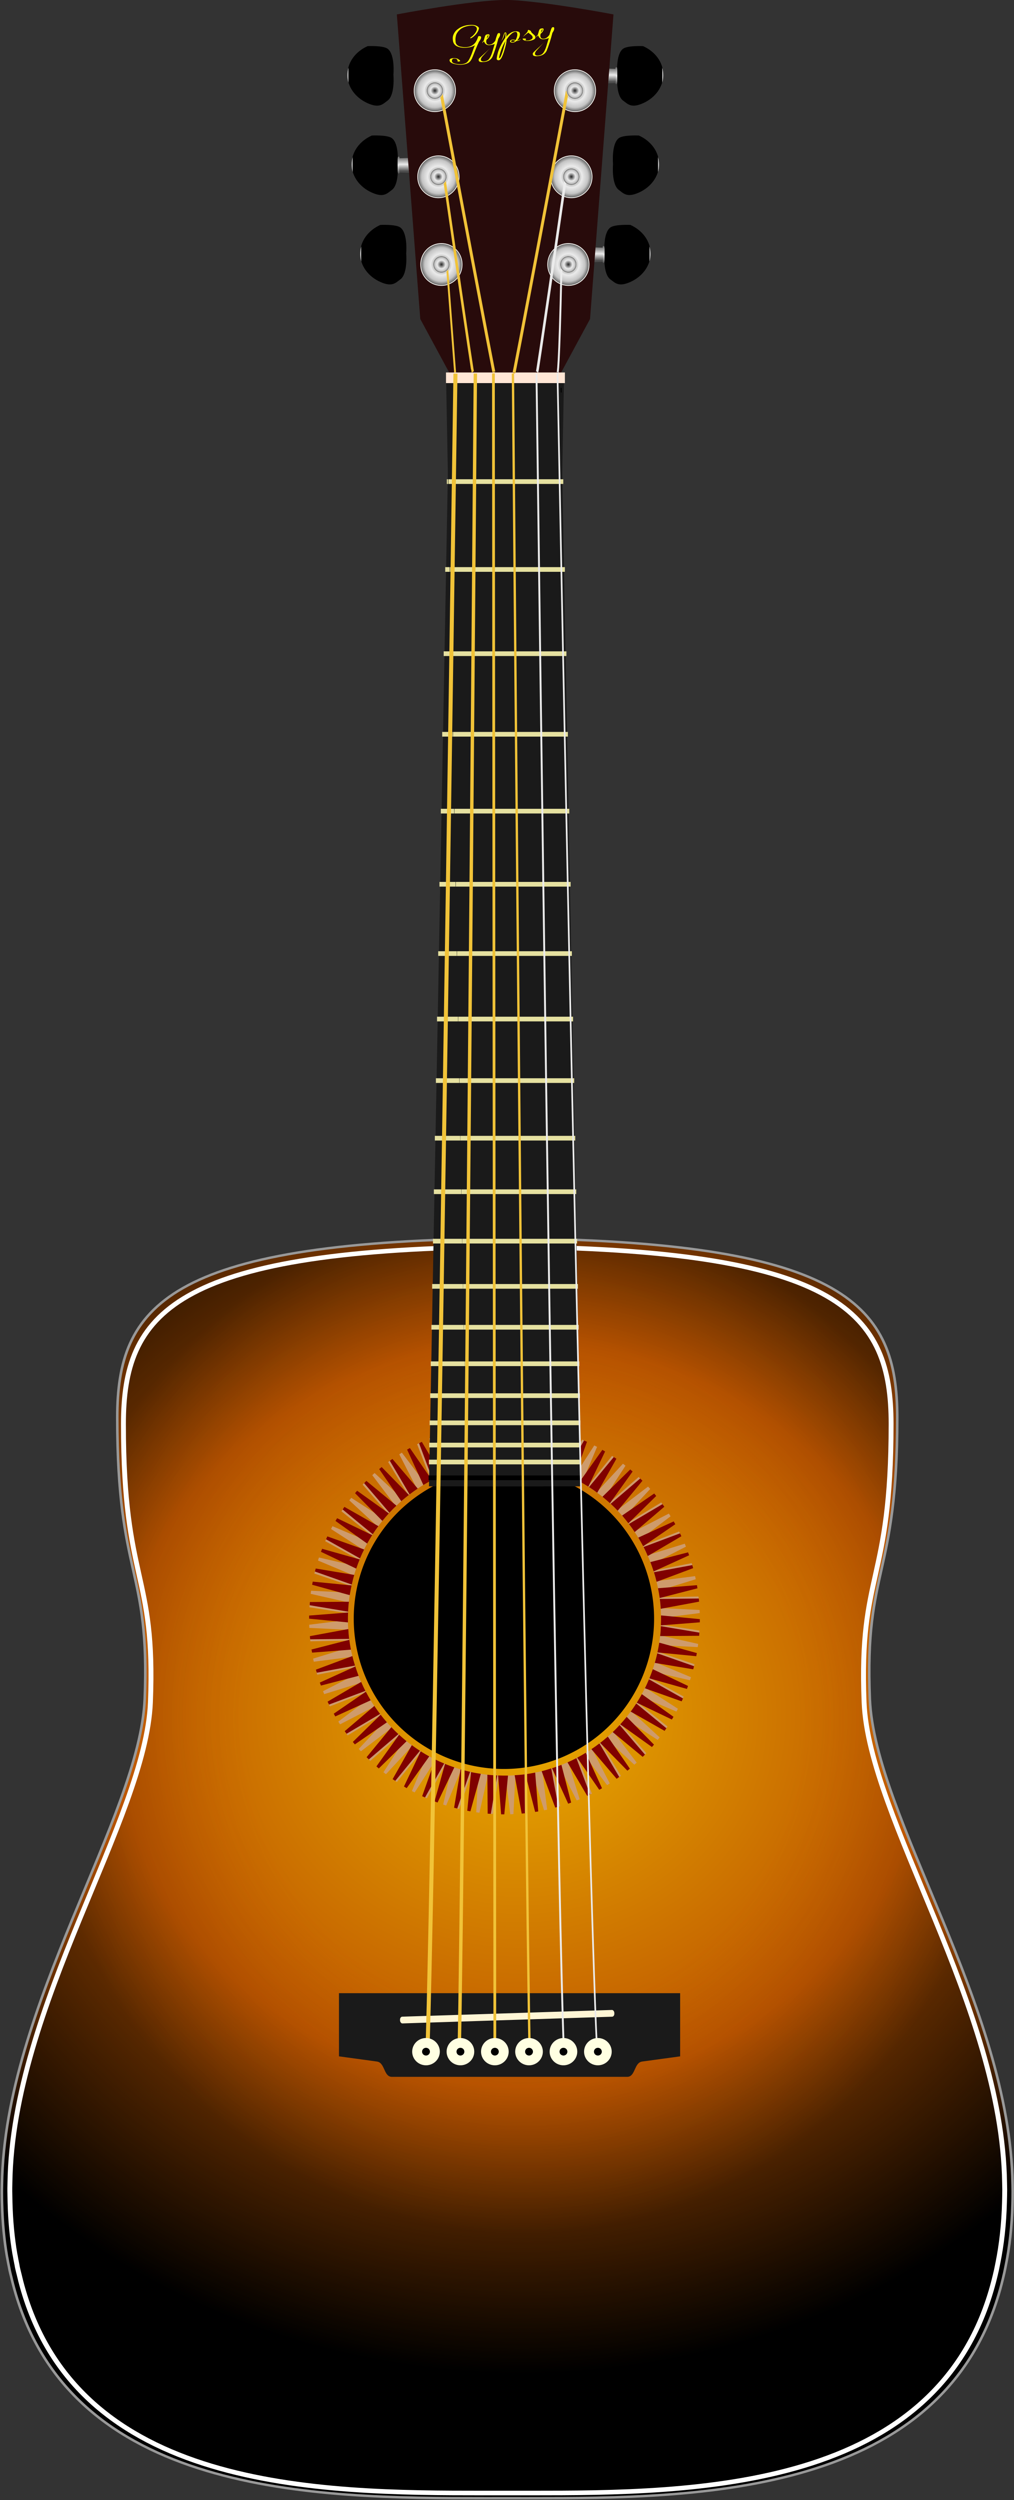 <?xml version="1.0"?>
<svg xmlns:rdf="http://www.w3.org/1999/02/22-rdf-syntax-ns#" xmlns="http://www.w3.org/2000/svg" xmlns:cc="http://creativecommons.org/ns#" xmlns:xlink="http://www.w3.org/1999/xlink" xmlns:dc="http://purl.org/dc/elements/1.1/" xmlns:svg="http://www.w3.org/2000/svg" id="svg2" viewBox="0 0 382.87 943.45" version="1.0">
  <rect x="0" y="0" width="382.87" height="943.45" fill="#333333" stroke="none"/>
  <defs id="defs4">
    <linearGradient id="linearGradient26711">
      <stop id="stop26713" stop-color="#4c4c4c" offset="0"/>
      <stop id="stop26715" stop-color="#ebebeb" offset=".5"/>
      <stop id="stop26717" stop-color="#6e6e6e" offset="1"/>
    </linearGradient>
    <linearGradient id="linearGradient3869" x1="-166.79" xlink:href="#linearGradient26711" gradientUnits="userSpaceOnUse" y1="69.505" gradientTransform="matrix(.348 0 0 1 -114.13 0)" x2="-166.79" y2="24.505"/>
    <linearGradient id="linearGradient3871" x1="-67.5" xlink:href="#linearGradient26711" gradientUnits="userSpaceOnUse" y1="38.434" gradientTransform="translate(-68.571 25)" x2="-67.5" y2="1.791"/>
    <radialGradient id="radialGradient3897" gradientUnits="userSpaceOnUse" cy="264.44" cx="-585.89" gradientTransform="matrix(1 0 0 .953 0 12.388)" r="86.251">
      <stop id="stop29682" stop-color="#242424" offset="0"/>
      <stop id="stop29684" stop-color="#ebebeb" offset=".5"/>
      <stop id="stop29688" stop-color="#c4c4c4" offset=".796"/>
      <stop id="stop29686" stop-color="#595959" offset="1"/>
    </radialGradient>
    <radialGradient id="radialGradient3989" gradientUnits="userSpaceOnUse" cy="619.24" cx="-884.4" gradientTransform="matrix(.008 .947 -.982 .007 257.86 1523.9)" r="218.05">
      <stop id="stop3542" stop-color="#eaad00" offset="0"/>
      <stop id="stop3544" stop-color="#be5600" offset=".564"/>
      <stop id="stop3546" offset="1"/>
    </radialGradient>
    <radialGradient id="radialGradient3991" gradientUnits="userSpaceOnUse" cy="619.24" cx="-884.4" gradientTransform="matrix(.006 .742 -.659 .005 56.391 1344.7)" r="218.05">
      <stop id="stop3552" stop-color="#eaad00" stop-opacity="0" offset="0"/>
      <stop id="stop3554" stop-color="#be5600" stop-opacity="0" offset=".564"/>
      <stop id="stop3556" stop-opacity=".297" offset="1"/>
    </radialGradient>
  </defs>
  <g id="layer1" transform="translate(-167.06 -88.402)">
    <g id="g3984" transform="matrix(.971 0 0 1 10.314 0)">
      <g id="g3797" transform="matrix(1.313 0 0 1.202 833.25 -94.406)" fill-rule="evenodd">
        <path id="path2976" stroke="#999" stroke-width=".762px" fill="url(#radialGradient3989)" d="m-365.44 540.88c-96.68 1.42-111.5 21.31-111.5 56.24 0 50.54 9.71 46.97 8.13 88.32-1.42 36.93-41.5 96.31-42.28 152.5-0.01 0.55-0.03 1.1-0.03 1.65 0 0.16-0.01 0.31 0 0.47-0.01 0.18 0 0.36 0 0.53 0 1.18 0.02 2.35 0.06 3.5 0.14 5.87 0.63 11.36 1.47 16.5 0.01 0.1 0.04 0.19 0.06 0.29 0.17 1.04 0.36 2.07 0.56 3.09 0.05 0.25 0.08 0.5 0.13 0.75 0.16 0.79 0.35 1.57 0.53 2.34 0.16 0.73 0.32 1.45 0.5 2.16 16.36 66.59 89.92 67.16 139.43 67.16 0.97-0.01 2 0 2.94 0h8c1-0.01 1.92 0 2.94 0 49.51 0 123.07-0.57 139.44-67.16 0.29-1.21 0.58-2.44 0.84-3.69 0.15-0.7 0.27-1.41 0.41-2.12 1.14-5.95 1.83-12.37 2-19.32 0.04-1.32 0.06-2.66 0.06-4.03 0-0.71-0.01-1.41-0.03-2.12-0.78-56.19-40.87-115.57-42.28-152.5-1.59-41.35 8.12-37.78 8.12-88.32 0-34.93-14.82-54.82-111.5-56.24-1.37 0.02-2.66 0.03-4 0.06-1.34-0.03-2.63-0.04-4-0.06z"/>
        <path id="path3793" stroke="#fff" stroke-width="1.443" fill="url(#radialGradient3991)" d="m-365.37 543.5c-95.16 1.41-109.74 21.09-109.74 55.64 0 50 9.55 46.46 7.99 87.37-1.39 36.54-40.84 95.28-41.61 150.86-0.01 0.55-0.03 1.09-0.03 1.64v0.99c0.01 1.17 0.03 2.32 0.06 3.46 0.14 5.8 0.62 11.24 1.45 16.32 0.01 0.1 0.04 0.19 0.06 0.28 0.17 1.04 0.35 2.05 0.55 3.06 0.05 0.25 0.08 0.5 0.12 0.74 0.16 0.79 0.35 1.56 0.53 2.32 0.16 0.72 0.32 1.43 0.49 2.14 16.11 65.88 88.51 66.43 137.23 66.43h13.66c48.73 0 121.13-0.55 137.24-66.43 0.29-1.2 0.57-2.41 0.83-3.65 0.14-0.7 0.26-1.4 0.4-2.1 1.12-5.88 1.79-12.23 1.96-19.11 0.04-1.31 0.06-2.64 0.07-3.99-0.01-0.7-0.02-1.4-0.04-2.1-0.76-55.58-40.22-114.32-41.61-150.86-1.56-40.91 8-37.37 8-87.37 0-34.55-14.59-54.23-109.74-55.64-1.35 0.02-2.62 0.03-3.94 0.06-1.31-0.03-2.58-0.04-3.93-0.06z"/>
      </g>
    </g>
    <g id="g3860">
      <g id="g3699" stroke-width="0" transform="matrix(-.279 0 0 .279 345.37 103.96)">
        <path id="path3701" d="m-231.22 6.639c-16.23 7.255-27.34 21.816-27.34 38.588s11.11 31.333 27.34 38.588 20.74 1.02 26.94-3.43c10.51-7.552 8-35.158 8-35.158s2.51-27.607-8-35.158c-6.2-4.451-26.94-3.43-26.94-3.43z"/>
        <g id="g3703" transform="matrix(.485 0 0 .508 -111.48 22.772)">
          <rect id="rect3705" rx="1.579" ry="9.227" height="45" width="5.714" y="24.505" x="-175" fill="url(#linearGradient3869)"/>
          <path id="path3707" fill="url(#linearGradient3871)" d="m-169.14 28.791l66.13-2c0.88 0 1.58 6.115 1.58 11.226v19.404c0 5.112-0.7 11.227-1.58 11.227l-66.13-2c-0.87 0-1.57-4.115-1.57-9.227v-19.404c0-5.111 0.7-9.226 1.57-9.226z"/>
        </g>
        <path id="path3709" fill="#ccc" d="m-257.16 35.746c-0.92 3.271-1.4 6.675-1.4 10.187s0.48 6.947 1.4 10.219v-20.406z"/>
      </g>
      <g id="g3687" stroke-width="0" transform="matrix(-.279 0 0 .279 343.77 137.69)">
        <path id="path3689" d="m-231.22 6.639c-16.23 7.255-27.34 21.816-27.34 38.588s11.11 31.333 27.34 38.588 20.74 1.02 26.94-3.43c10.51-7.552 8-35.158 8-35.158s2.51-27.607-8-35.158c-6.2-4.451-26.94-3.43-26.94-3.43z"/>
        <g id="g3691" transform="matrix(.485 0 0 .508 -111.48 22.772)">
          <rect id="rect3693" rx="1.579" ry="9.227" height="45" width="5.714" y="24.505" x="-175" fill="url(#linearGradient3869)"/>
          <path id="path3695" fill="url(#linearGradient3871)" d="m-169.14 28.791l66.13-2c0.88 0 1.58 6.115 1.58 11.226v19.404c0 5.112-0.7 11.227-1.58 11.227l-66.13-2c-0.87 0-1.57-4.115-1.57-9.227v-19.404c0-5.111 0.7-9.226 1.57-9.226z"/>
        </g>
        <path id="path3697" fill="#ccc" d="m-257.16 35.746c-0.92 3.271-1.4 6.675-1.4 10.187s0.48 6.947 1.4 10.219v-20.406z"/>
      </g>
      <g id="g3675" stroke-width="0" transform="matrix(-.279 0 0 .279 340.56 171.42)">
        <path id="path3677" d="m-231.22 6.639c-16.23 7.255-27.34 21.816-27.34 38.588s11.11 31.333 27.34 38.588 20.74 1.02 26.94-3.43c10.51-7.552 8-35.158 8-35.158s2.51-27.607-8-35.158c-6.2-4.451-26.94-3.43-26.94-3.43z"/>
        <g id="g3679" transform="matrix(.485 0 0 .508 -111.48 22.772)">
          <rect id="rect3681" rx="1.579" ry="9.227" height="45" width="5.714" y="24.505" x="-175" fill="url(#linearGradient3869)"/>
          <path id="path3683" fill="url(#linearGradient3871)" d="m-169.14 28.791l66.13-2c0.88 0 1.58 6.115 1.58 11.226v19.404c0 5.112-0.7 11.227-1.58 11.227l-66.13-2c-0.87 0-1.57-4.115-1.57-9.227v-19.404c0-5.111 0.7-9.226 1.57-9.226z"/>
        </g>
        <path id="path3685" fill="#ccc" d="m-257.16 35.746c-0.92 3.271-1.4 6.675-1.4 10.187s0.48 6.947 1.4 10.219v-20.406z"/>
      </g>
      <g id="g3659" stroke-width="0" transform="matrix(.279 0 0 .279 375.19 171.42)">
        <path id="path3661" d="m-231.22 6.639c-16.23 7.255-27.34 21.816-27.34 38.588s11.11 31.333 27.34 38.588 20.74 1.02 26.94-3.43c10.51-7.552 8-35.158 8-35.158s2.51-27.607-8-35.158c-6.2-4.451-26.94-3.43-26.94-3.43z"/>
        <g id="g3663" transform="matrix(.485 0 0 .508 -111.48 22.772)">
          <rect id="rect3665" rx="1.579" ry="9.227" height="45" width="5.714" y="24.505" x="-175" fill="url(#linearGradient3869)"/>
          <path id="path3667" fill="url(#linearGradient3871)" d="m-169.14 28.791l66.13-2c0.88 0 1.58 6.115 1.58 11.226v19.404c0 5.112-0.7 11.227-1.58 11.227l-66.13-2c-0.87 0-1.57-4.115-1.57-9.227v-19.404c0-5.111 0.7-9.226 1.57-9.226z"/>
        </g>
        <path id="path3669" fill="#ccc" d="m-257.16 35.746c-0.92 3.271-1.4 6.675-1.4 10.187s0.48 6.947 1.4 10.219v-20.406z"/>
      </g>
      <g id="g3643" stroke-width="0" transform="matrix(.279 0 0 .279 371.97 137.69)">
        <path id="path3645" d="m-231.22 6.639c-16.23 7.255-27.34 21.816-27.34 38.588s11.11 31.333 27.34 38.588 20.74 1.02 26.94-3.43c10.51-7.552 8-35.158 8-35.158s2.51-27.607-8-35.158c-6.2-4.451-26.94-3.43-26.94-3.43z"/>
        <g id="g3647" transform="matrix(.485 0 0 .508 -111.48 22.772)">
          <rect id="rect3649" rx="1.579" ry="9.227" height="45" width="5.714" y="24.505" x="-175" fill="url(#linearGradient3869)"/>
          <path id="path3651" fill="url(#linearGradient3871)" d="m-169.14 28.791l66.13-2c0.88 0 1.58 6.115 1.58 11.226v19.404c0 5.112-0.7 11.227-1.58 11.227l-66.13-2c-0.87 0-1.57-4.115-1.57-9.227v-19.404c0-5.111 0.7-9.226 1.57-9.226z"/>
        </g>
        <path id="path3653" fill="#ccc" d="m-257.16 35.746c-0.92 3.271-1.4 6.675-1.4 10.187s0.48 6.947 1.4 10.219v-20.406z"/>
      </g>
      <g id="g3628" stroke-width="0" transform="matrix(.279 0 0 .279 370.37 103.96)">
        <path id="path3572" d="m-231.22 6.639c-16.23 7.255-27.34 21.816-27.34 38.588s11.11 31.333 27.34 38.588 20.74 1.02 26.94-3.43c10.51-7.552 8-35.158 8-35.158s2.51-27.607-8-35.158c-6.2-4.451-26.94-3.43-26.94-3.43z"/>
        <g id="g3611" transform="matrix(.485 0 0 .508 -111.48 22.772)">
          <rect id="rect3582" rx="1.579" ry="9.227" height="45" width="5.714" y="24.505" x="-175" fill="url(#linearGradient3869)"/>
          <path id="rect3594" fill="url(#linearGradient3871)" d="m-169.14 28.791l66.13-2c0.88 0 1.58 6.115 1.58 11.226v19.404c0 5.112-0.7 11.227-1.58 11.227l-66.13-2c-0.87 0-1.57-4.115-1.57-9.227v-19.404c0-5.111 0.7-9.226 1.57-9.226z"/>
        </g>
        <path id="path3623" fill="#ccc" d="m-257.16 35.746c-0.92 3.271-1.4 6.675-1.4 10.187s0.48 6.947 1.4 10.219v-20.406z"/>
      </g>
      <path id="path3993" d="m357.8 88.403c-6.14 0-16.38 1.357-25.07 2.718-8.68 1.36-15.83 2.719-15.83 2.719l8.85 114.94 15.42 28.53h0.1l0.09 0.19 16.44-0.1 16.44 0.1 0.09-0.19h0.1l15.42-28.53 8.85-114.94s-7.15-1.359-15.83-2.719c-0.01-0.001-0.03 0.002-0.04 0-4.33-0.679-9.05-1.364-13.45-1.875-0.01-0.001-0.02 0.002-0.03 0-1.09-0.126-2.16-0.24-3.21-0.343-0.01-0.001-0.02 0.001-0.03 0-1.04-0.103-2.04-0.208-3.01-0.282-0.01 0-0.02 0.001-0.03 0-0.97-0.073-1.89-0.147-2.76-0.187-0.01-0.001-0.02 0-0.04 0-0.88-0.04-1.7-0.031-2.47-0.031z" fill="#280b0b"/>
      <g id="g3740" transform="matrix(.119 -.013 .017 .092 427.03 86.208)">
        <path id="text3735" d="m-702.81 27.341c10.97 0 18.92 1.871 23.87 5.613 5.08 3.742 7.62 7.483 7.62 11.225 0 1.416-1 4.4-3.01 8.951-3.2 6.472-7.22 12.136-12.03 16.99-4.82 4.753-8.83 7.939-12.04 9.557l-4.61 2.427c-0.67-1.517-1-2.326-1-2.427 0-0.405 0.13-0.708 0.4-0.91l4.01-2.731c2.81-1.719 6.22-4.753 10.23-9.102 4.01-4.45 7.22-9.253 9.63-14.411 1.2-2.832 1.8-5.613 1.8-8.344 0-3.742-1.53-6.927-4.61-9.557-2.94-2.629-8.02-3.944-15.25-3.944-6.68 0-12.9 1.011-18.65 3.034-5.62 1.922-10.3 4.501-14.04 7.737-3.75 3.135-6.76 6.219-9.03 9.253-2.27 2.933-4.21 5.967-5.82 9.102-0.8 1.821-1.54 3.742-2.2 5.765-0.67 2.023-1.27 4.096-1.81 6.22-0.53 2.022-1.07 4.702-1.6 8.04-0.41 3.337-0.74 7.18-1.01 11.529 0 4.45 1.14 8.394 3.41 11.832 2.41 3.34 5.42 5.82 9.03 7.43 3.74 1.62 7.29 2.84 10.63 3.64 3.48 0.71 6.76 1.07 9.83 1.07 11.1 0 20.66-4.96 28.69-14.87 3.74-5.461 6.48-10.215 8.22-14.26 0.8-1.618 1.54-3.236 2.21-4.854 0.67-1.72 1.13-2.832 1.4-3.338 0.67-1.112 1.81-1.668 3.41-1.668 1.34 0 2.54 0.455 3.61 1.365 1.21 0.91 1.81 2.174 1.81 3.792-0.27 2.225-0.8 4.197-1.61 5.917-0.8 1.618-1.73 3.286-2.8 5.006-0.41 0.809-2.08 3.135-5.02 6.978-2.81 4.752-8.49 16.082-17.05 33.982-8.43 18-13.31 28.16-14.64 30.49-4.15 7.58-8.7 12.84-13.65 15.78-5.61 2.83-12.37 4.24-20.26 4.24-6.28 0-13.24-1.66-20.86-5-10.43-4.35-15.64-9.81-15.64-16.39 0-5.86 3.61-8.79 10.83-8.79 6.15 0 11.5 1.72 16.05 5.15 0.26 0.21 1.73 2.03 4.41 5.47 0.8 1.01 1.34 2.32 1.6 3.94l-0.6 0.45c-0.53 0.31-1.2 0.56-2 0.76-0.67 0.31-1.48 0.46-2.41 0.46-1.47 0-2.61-0.36-3.41-1.06 0-0.61 0.07-1.42 0.2-2.43s0.2-1.72 0.2-2.12c0-1.62-0.8-3.44-2.41-5.47-0.67-0.91-1.94-1.66-3.81-2.27-1.74-0.61-3.41-0.91-5.01-0.91-1.88 0-3.48 1.06-4.82 3.18-1.34 2.13-2 4.45-2 6.98 0 4.65 3.27 8.45 9.82 11.38 6.83 3.03 13.45 4.55 19.86 4.55 4.28 0 8.56-0.96 12.84-2.88 4.55-2.02 9.16-7.28 13.84-15.78 4.82-8.49 9.57-18.35 14.25-29.58 4.81-11.23 8.22-18.56 10.23-22-0.81 0.51-2.01 1.12-3.61 1.82-1.61 0.71-3.28 1.37-5.02 1.98-1.74 0.6-4.08 1.16-7.02 1.66-2.94 0.41-6.22 0.61-9.83 0.61s-7.15-0.3-10.63-0.91-7.09-1.67-10.83-3.18c-3.61-1.52-6.82-3.44-9.63-5.77-2.68-2.32-4.88-5.36-6.62-9.101-1.74-3.843-2.61-8.141-2.61-12.894 0-9.203 1.14-16.687 3.41-22.452 2.27-5.865 5.62-11.478 10.03-16.838 1.07-1.315 2.68-2.882 4.82-4.703 2.27-1.82 5.21-3.893 8.82-6.22 3.61-2.326 8.03-4.247 13.24-5.764 5.35-1.618 10.77-2.427 16.25-2.427m93.88 49.15c0 3.742-1.14 7.585-3.41 11.529-2.27 3.945-3.88 6.372-4.81 7.282-8.83 25.488-18.33 48.898-28.49 70.238-6.69 11.53-16.11 17.29-28.28 17.29-2.14 0-3.95-0.1-5.42-0.3-1.6-0.1-3.34-0.41-5.22-0.91-2-0.51-3.47-1.42-4.41-2.73-1.07-1.22-1.6-2.78-1.6-4.7 0-2.33 0.33-4.15 1-5.47 0.67-1.31 2.01-2.88 4.01-4.7 2.01-1.82 4.82-4.35 8.43-7.58 2.67-2.53 5.41-5.01 8.22-7.44 2.94-2.42 5.95-5.1 9.03-8.04 3.21-2.83 7.35-6.82 12.44-11.98-5.49 5.86-11.44 12.03-17.86 18.51-6.28 6.57-10.23 10.77-11.83 12.59-1.74 1.92-3.21 4.04-4.42 6.37-1.33 2.32-2 4.75-2 7.28 0 2.02 0.87 3.64 2.61 4.85 1.73 1.32 3.87 1.98 6.41 1.98 3.62 0 7.16-0.81 10.64-2.43 3.74-1.82 7.55-6.07 11.43-12.74 3.88-6.68 7.36-14.31 10.43-22.91 3.21-8.6 6.82-17.85 10.83-27.76-1.47 0.91-3.94 1.62-7.42 2.12-3.48 0.51-6.35 0.76-8.62 0.76-9.1 0-14.38-5.97-15.85-17.899-1.34 0.609-2.68 1.769-4.01 3.489-0.4 0.51-0.87 1.16-1.41 1.97-0.53 0.81-0.87 1.32-1 1.52 0.13-0.3 0.27-0.86 0.4-1.67s0.33-1.57 0.6-2.27c0.27-0.71 0.67-1.32 1.21-1.83 0.26-0.4 0.8-1.007 1.6-1.816 0.8-0.91 1.61-1.82 2.41-2.73 0.27-1.113 0.67-2.377 1.2-3.793 0.67-1.517 1.14-2.68 1.41-3.489 2-5.865 3.74-9.961 5.21-12.287 1.47-2.428 3.81-3.641 7.02-3.641 1.07 0 1.87 0.05 2.41 0.152 2.27 0 3.41 1.061 3.41 3.185 0 0.91-0.2 2.073-0.6 3.489s-1.61 3.54-3.61 6.372c-1.88 2.73-4.35 5.309-7.43 7.736-1.6 3.742-2.4 7.382-2.4 10.922 0 6.98 3.27 10.47 9.83 10.47 6.42 0 12.84-4.5 19.25-13.5 0.67-1.62 1.74-4.504 3.21-8.65 1.61-4.147 3.08-7.737 4.42-10.771 1.33-3.135 2.61-5.714 3.81-7.736 1.07-1.012 2.07-1.619 3.01-1.821 1.74 0 2.87 0.253 3.41 0.759 0.53 0.404 0.8 1.314 0.8 2.73m-37.71 0.152c-0.94 0.506-1.81 1.517-2.61 3.034-0.67 1.517-1.4 3.337-2.21 5.461-0.8 2.124-1.33 3.489-1.6 4.096 1.74-1.416 3.34-3.337 4.81-5.765 1.47-2.427 2.21-4.298 2.21-5.612 0-0.607-0.2-1.012-0.6-1.214m99.5 6.978c0 3.843-1.07 8.293-3.21 13.35-2.01 5.059-5.09 9.509-9.23 13.349 0.53 0.2 1.2 0.3 2 0.3 2.54 0 6.09-1.31 10.64-3.94-3.62 4.04-8.1 6.07-13.44 6.07-0.81 0-1.34-0.05-1.61-0.15-0.53 0.8-2.14 1.87-4.81 3.18-2.54 1.21-4.95 1.82-7.23 1.82-2.27 0-4.21-0.55-5.81-1.67-1.61-1.21-2.41-2.27-2.41-3.18 0-2.13 0.67-3.9 2.01-5.31 1.47-1.52 3.61-2.28 6.42-2.28 2.94 0 6.15 1.22 9.62 3.64 1.88-2.73 3.82-6.62 5.82-11.678 2.01-5.157 3.01-9.708 3.01-13.653 0-5.461-1.74-8.191-5.21-8.191-1.74 0-3.62 0.455-5.62 1.365-2.01 0.91-4.01 2.174-6.02 3.792-2.01 1.619-3.94 3.338-5.82 5.158-1.74 1.719-3.47 3.641-5.21 5.765-1.74 2.022-3.15 3.742-4.22 5.158-1.07 1.415-2.07 2.831-3 4.244l-1.61 2.13c-0.67 7.48-4.55 20.32-11.63 38.53-6.96 18.3-12.57 30.14-16.85 35.5-2.55 3.54-5.02 5.31-7.43 5.31-1.74 0-3.14-0.61-4.21-1.82-1.07-1.12-1.6-2.48-1.6-4.1 0-0.61 0.46-2.68 1.4-6.22 0.8-3.44 2.41-8.65 4.81-15.63 2.28-6.87 6.29-15.72 12.04-26.54 5.75-10.72 12.57-21.75 20.46-33.073 0.54-1.416 1.21-4.45 2.01-9.102 0.93-4.652 1.4-7.737 1.4-9.254 0-0.505-0.33-0.758-1-0.758-0.8 0.202-1.74 1.871-2.81 5.006-0.94 3.135-2.67 7.281-5.21 12.439-2.41 5.057-5.62 9.562-9.63 13.502 3.61-4.15 7.02-10.721 10.23-19.722 3.34-9 5.68-13.501 7.02-13.501 0-0.101 0.67-0.151 2-0.151 1.21 0 1.81 1.213 1.81 3.64 0 4.855-0.74 9.911-2.21 15.17 3.61-5.158 7.63-9.253 12.04-12.287s7.96-4.905 10.63-5.613c2.68-0.708 5.08-1.062 7.22-1.062 3.75 0 7.09 0.758 10.03 2.275s4.42 4.248 4.42 8.192m-48.55 23.819c-7.76 10.82-14.71 23.76-20.86 38.83s-9.23 24.22-9.23 27.46c0.54 0.2 0.87 0.3 1 0.3 1.74 0 4.82-4.9 9.23-14.71 4.41-9.71 8.29-19.52 11.64-29.43 3.47-9.91 6.21-17.4 8.22-22.45m22.47-0.15c-3.75 0-5.62 1.82-5.62 5.46 0 1.41 1.54 2.22 4.61 2.42 1.48 0 2.75-0.2 3.82-0.6 1.07-0.41 1.87-0.91 2.4-1.52 0.67-0.71 1.47-1.47 2.41-2.27-1.07-0.81-2.47-1.57-4.21-2.28-1.61-0.81-2.74-1.21-3.41-1.21m54.16-34.136h0.2c1.07 0 3.41 1.618 7.02 4.854 0.67 3.439 1.2 5.664 1.61 6.675 0.53 1.416 2.2 4.248 5.01 8.495 2.94 4.147 4.48 7.732 4.61 10.772-0.13 4.95-2.47 8.49-7.02 10.62-4.41 2.02-9.29 3.03-14.64 3.03-4.01 0-7.42-0.5-10.23-1.52-2.81-1.11-4.82-2.27-6.02-3.48-1.2-1.22-2.07-2.38-2.61-3.49l-0.6-1.52c0-0.51 0.07-1.01 0.2-1.52 0.14 0 0.54-0.05 1.21-0.15 0.8-0.2 1.33-0.3 1.6-0.3 1.61 0 3.88 0.6 6.82 1.82 0.8 0.6 1.2 1.16 1.2 1.67 0 0.5-0.53 1.11-1.6 1.82-1.07 0.7-1.61 1.26-1.61 1.67 0 0.8 0.94 1.51 2.81 2.12 1.88 0.51 3.95 0.76 6.22 0.76 3.08 0 6.42-0.96 10.03-2.88 3.61-1.93 5.42-5.01 5.42-9.26 0-3.74-2.68-8.797-8.03-15.168-0.8-0.91-1.4-1.82-1.8-2.731-0.27-1.011-0.47-1.516-0.6-1.517l-11.04 7.889-8.82 7.888c1.47-1.719 2.81-3.287 4.01-4.702 1.2-1.517 1.87-2.377 2.01-2.579 0.26-0.304 0.6-0.658 1-1.062l0.6-0.759c0.13 0 0.54-0.354 1.2-1.062 0.81-0.708 1.68-1.517 2.61-2.427 1.87-1.719 3.81-3.995 5.82-6.826 0.4-0.506 0.94-1.77 1.6-3.793 0.67-2.124 1.27-3.236 1.81-3.337m81.84 3.337c0 3.742-1.13 7.585-3.41 11.529-2.27 3.945-3.87 6.372-4.81 7.282-8.83 25.488-18.32 48.898-28.49 70.238-6.68 11.53-16.11 17.29-28.28 17.29-2.14 0-3.95-0.1-5.42-0.3-1.6-0.1-3.34-0.41-5.21-0.91-2.01-0.51-3.48-1.42-4.42-2.73-1.07-1.22-1.6-2.78-1.6-4.7 0-2.33 0.33-4.15 1-5.47 0.67-1.31 2.01-2.88 4.01-4.7 2.01-1.82 4.82-4.35 8.43-7.58 2.67-2.53 5.42-5.01 8.22-7.44 2.95-2.42 5.96-5.1 9.03-8.04 3.21-2.83 7.36-6.82 12.44-11.98-5.48 5.86-11.44 12.03-17.85 18.51-6.29 6.57-10.24 10.77-11.84 12.59-1.74 1.92-3.21 4.04-4.41 6.37-1.34 2.32-2.01 4.75-2.01 7.28 0 2.02 0.87 3.64 2.61 4.85 1.74 1.32 3.88 1.98 6.42 1.98 3.61 0 7.15-0.81 10.63-2.43 3.74-1.82 7.56-6.07 11.43-12.74 3.88-6.68 7.36-14.31 10.44-22.91 3.2-8.6 6.82-17.85 10.83-27.76-1.47 0.91-3.95 1.62-7.42 2.12-3.48 0.51-6.36 0.76-8.63 0.76-9.09 0-14.38-5.97-15.85-17.899-1.34 0.609-2.67 1.769-4.01 3.489-0.4 0.51-0.87 1.16-1.4 1.97-0.54 0.81-0.87 1.32-1.01 1.52 0.14-0.3 0.27-0.86 0.4-1.67 0.14-0.81 0.34-1.57 0.61-2.27 0.26-0.71 0.66-1.32 1.2-1.83 0.27-0.4 0.8-1.007 1.6-1.816 0.81-0.91 1.61-1.82 2.41-2.73 0.27-1.113 0.67-2.377 1.21-3.793 0.66-1.517 1.13-2.68 1.4-3.489 2.01-5.865 3.74-9.961 5.21-12.287 1.48-2.428 3.82-3.641 7.03-3.641 1.07 0 1.87 0.05 2.4 0.152 2.28 0 3.41 1.061 3.41 3.185 0 0.91-0.2 2.073-0.6 3.489s-1.6 3.54-3.61 6.372c-1.87 2.73-4.35 5.309-7.42 7.736-1.61 3.742-2.41 7.382-2.41 10.922 0 6.98 3.28 10.47 9.83 10.47 6.42 0 12.84-4.5 19.26-13.5 0.67-1.62 1.74-4.504 3.21-8.65 1.6-4.147 3.07-7.737 4.41-10.771 1.34-3.135 2.61-5.714 3.81-7.736 1.07-1.012 2.08-1.619 3.01-1.821 1.74 0 2.88 0.253 3.41 0.759 0.54 0.404 0.8 1.314 0.8 2.73m-37.71 0.152c-0.93 0.506-1.8 1.517-2.61 3.034-0.67 1.517-1.4 3.337-2.2 5.461-0.81 2.124-1.34 3.489-1.61 4.096 1.74-1.416 3.35-3.337 4.82-5.765 1.47-2.427 2.2-4.298 2.2-5.612 0-0.607-0.2-1.012-0.6-1.214" fill="#fbff00"/>
      </g>
      <path id="path3995" transform="matrix(1.026 0 0 1.026 1228.1 660.76)" d="m-793.44 37.501a55.264 55.264 0 1 1 -110.53 0 55.264 55.264 0 1 1 110.53 0z"/>
      <g id="g3997" transform="matrix(1.026 0 0 1.026 641.09 481.75)">
        <g id="g3999">
          <path id="path4001" d="m-278.47 140.19c-0.39 0.01-0.77 0.03-1.16 0.05l-0.71 14.34c1.21-0.08 2.43-0.13 3.67-0.13l-1.8-14.26zm6.41 0.11l-2.22 14.17c1.23 0.05 2.45 0.16 3.66 0.28l-0.27-14.37c-0.39-0.03-0.77-0.06-1.17-0.08zm-11.35 0.21c-0.39 0.04-0.78 0.09-1.17 0.14l0.3 14.34c1.2-0.16 2.42-0.29 3.64-0.38l-2.77-14.1zm16.3 0.27l-3.18 13.99c1.21 0.13 2.42 0.29 3.61 0.49l0.71-14.34c-0.38-0.05-0.76-0.09-1.14-0.14zm-23.8 0.87c-0.37 0.08-0.76 0.14-1.14 0.22l1.79 14.26c1.18-0.29 2.36-0.54 3.56-0.76l-4.21-13.72zm31.24 0.47l-4.64 13.6c1.2 0.26 2.38 0.54 3.55 0.87l2.23-14.18c-0.38-0.09-0.76-0.2-1.14-0.29zm-36.07 0.7c-0.37 0.11-0.75 0.22-1.12 0.33l2.77 14.07c1.16-0.37 2.33-0.71 3.51-1.01l-5.16-13.39zm40.85 0.65l-5.57 13.21c1.18 0.33 2.34 0.7 3.48 1.11l3.2-13.96c-0.36-0.13-0.74-0.24-1.11-0.36zm-48.05 1.8c-0.36 0.14-0.73 0.28-1.09 0.43l4.27 13.69c1.1-0.49 2.23-0.96 3.37-1.38l-6.55-12.74zm55.14 0.84l-6.9 12.55c1.13 0.46 2.25 0.96 3.34 1.49l4.62-13.55c-0.35-0.16-0.7-0.34-1.06-0.49zm-59.68 1.14c-0.35 0.17-0.68 0.37-1.03 0.54l5.16 13.37c1.08-0.58 2.17-1.13 3.29-1.63l-7.42-12.28zm64.16 1l-7.77 12.04c1.1 0.53 2.18 1.11 3.24 1.71l5.56-13.23c-0.33-0.18-0.69-0.34-1.03-0.52zm-70.81 2.64c-0.33 0.2-0.63 0.42-0.95 0.62l6.54 12.74c1.01-0.67 2.03-1.31 3.07-1.93l-8.66-11.43zm77.36 1.19l-8.99 11.17c1.03 0.65 2.03 1.33 3.01 2.04l6.93-12.55c-0.32-0.22-0.63-0.44-0.95-0.66zm-81.46 1.58c-0.32 0.23-0.64 0.45-0.95 0.68l7.44 12.25c0.96-0.75 1.93-1.46 2.93-2.15l-9.42-10.78zm85.48 1.3l-9.73 10.52c0.99 0.71 1.95 1.45 2.88 2.22l7.77-12c-0.31-0.25-0.61-0.5-0.92-0.74zm-91.41 3.43c-0.29 0.26-0.58 0.52-0.86 0.78l8.66 11.44c0.88-0.85 1.78-1.68 2.72-2.47l-10.52-9.75zm97.17 1.46l-10.79 9.43c0.91 0.82 1.78 1.68 2.64 2.55l8.99-11.16c-0.28-0.27-0.56-0.55-0.84-0.82zm-100.75 1.96c-0.27 0.28-0.55 0.56-0.82 0.84l9.43 10.78c0.81-0.89 1.66-1.76 2.53-2.6l-11.14-9.02zm104.22 1.57l-11.4 8.67c0.84 0.87 1.65 1.79 2.44 2.72l9.75-10.52c-0.26-0.29-0.52-0.58-0.79-0.87zm-109.22 4.13c-0.24 0.31-0.49 0.61-0.73 0.93l10.51 9.72c0.72-0.99 1.48-1.94 2.25-2.88l-12.03-7.77zm114.06 1.71l-12.25 7.42c0.75 0.97 1.48 1.95 2.17 2.96l10.79-9.42c-0.23-0.32-0.48-0.64-0.71-0.96zm-117.02 2.29c-0.22 0.32-0.44 0.65-0.65 0.97l11.16 8.97c0.65-1.03 1.33-2.03 2.04-3.02l-12.55-6.92zm119.84 1.79l-12.74 6.55c0.69 1.01 1.31 2.06 1.93 3.12l11.44-8.67c-0.21-0.33-0.41-0.67-0.63-1zm-123.81 4.64c-0.18 0.34-0.33 0.69-0.51 1.04l12.03 7.76c0.54-1.09 1.11-2.15 1.71-3.2l-13.23-5.6zm127.56 1.96l-13.36 5.16c0.57 1.08 1.1 2.17 1.6 3.29l12.28-7.42c-0.17-0.35-0.34-0.69-0.52-1.03zm-129.73 2.5c-0.16 0.35-0.33 0.7-0.49 1.06l12.55 6.92c0.46-1.11 0.95-2.23 1.47-3.31l-13.53-4.67zm131.82 1.98l-13.71 4.24c0.49 1.11 0.96 2.25 1.38 3.39l12.77-6.54c-0.15-0.36-0.29-0.73-0.44-1.09zm-134.62 5.08c-0.12 0.37-0.23 0.74-0.35 1.11l13.23 5.55c0.34-1.17 0.71-2.32 1.11-3.45l-13.99-3.21zm137.18 2.07l-14.1 2.77c0.37 1.15 0.73 2.32 1.03 3.5l13.39-5.16c-0.1-0.38-0.21-0.74-0.32-1.11zm-138.56 2.68c-0.1 0.39-0.21 0.76-0.3 1.15l13.61 4.64c0.25-1.2 0.54-2.36 0.87-3.53l-14.18-2.26zm139.81 2.1l-14.24 1.82c0.3 1.17 0.55 2.35 0.76 3.55l13.72-4.23c-0.08-0.38-0.16-0.77-0.24-1.14zm-141.31 5.37c-0.05 0.38-0.11 0.76-0.16 1.15l14.02 3.17c0.12-1.21 0.28-2.42 0.49-3.61l-14.35-0.71zm142.56 2.12l-14.35 0.3c0.17 1.2 0.29 2.42 0.39 3.64l14.09-2.77c-0.04-0.39-0.09-0.78-0.13-1.17zm-128.73 2.53l-14.37 0.27c-0.03 0.39-0.06 0.78-0.08 1.17l14.18 2.2c0.04-1.22 0.15-2.44 0.27-3.64zm114.79 1.71c0.09 1.21 0.16 2.42 0.17 3.64l14.23-1.77c-0.01-0.39-0.04-0.77-0.06-1.16l-14.34-0.71zm-115.09 4.37l-14.23 1.77c0.01 0.39 0.04 0.78 0.05 1.17l14.32 0.7c-0.09-1.2-0.13-2.41-0.14-3.64zm115.2 1.72c-0.04 1.22-0.12 2.43-0.24 3.64l14.34-0.28c0.03-0.39 0.06-0.77 0.08-1.16l-14.18-2.2zm-115.04 2.25l-14.09 2.77c0.03 0.38 0.09 0.76 0.13 1.14l14.35-0.3c-0.17-1.19-0.29-2.4-0.39-3.61zm114.77 1.71c-0.13 1.21-0.29 2.43-0.49 3.61l14.32 0.71c0.05-0.39 0.11-0.78 0.16-1.17l-13.99-3.15zm-113.98 4.32l-13.74 4.24 0.24 1.14 14.24-1.82c-0.29-1.17-0.52-2.36-0.74-3.56zm113.03 1.68c-0.25 1.19-0.55 2.35-0.87 3.51l14.18 2.25c0.09-0.37 0.18-0.76 0.27-1.14l-13.58-4.62zm-112.21 2.2l-13.39 5.17c0.1 0.37 0.24 0.73 0.35 1.11l14.07-2.74c-0.38-1.17-0.73-2.34-1.03-3.54zm111.23 1.66c-0.33 1.16-0.68 2.32-1.09 3.45l13.97 3.21c0.12-0.37 0.26-0.75 0.38-1.12l-13.26-5.54zm-109.41 4.16l-12.74 6.52c0.14 0.36 0.28 0.72 0.43 1.08l13.69-4.23c-0.49-1.11-0.96-2.23-1.38-3.37zm107.43 1.57c-0.46 1.13-0.94 2.25-1.47 3.34l13.53 4.65c0.16-0.36 0.33-0.7 0.49-1.06l-12.55-6.93zm-105.91 2.09l-12.28 7.39v0.03c0.17 0.35 0.34 0.69 0.52 1.03l13.36-5.16c-0.57-1.07-1.1-2.18-1.6-3.29zm104.28 1.55c-0.53 1.09-1.09 2.16-1.69 3.21l13.21 5.59c0.18-0.34 0.36-0.69 0.54-1.03l-12.06-7.77zm-101.48 3.86l-11.44 8.64c0.21 0.34 0.44 0.67 0.65 1l12.71-6.54c-0.68-1.01-1.31-2.05-1.92-3.1zm98.54 1.44c-0.64 1.03-1.32 2.03-2.03 3.01l12.55 6.93c0.21-0.32 0.44-0.63 0.65-0.95l-11.17-8.99zm-96.42 1.93l-10.79 9.4c0.23 0.31 0.45 0.63 0.68 0.95l12.25-7.42c-0.75-0.95-1.46-1.93-2.14-2.93zm94.2 1.36c-0.72 0.98-1.45 1.94-2.23 2.88l12.01 7.76c0.24-0.31 0.49-0.61 0.73-0.92l-10.51-9.72zm-90.48 3.47l-9.76 10.49c0.27 0.29 0.53 0.58 0.79 0.87l11.41-8.67c-0.84-0.87-1.66-1.77-2.44-2.69zm86.65 1.25c-0.82 0.91-1.66 1.79-2.53 2.64l11.14 8.99c0.27-0.28 0.54-0.56 0.81-0.84l-9.42-10.79zm-83.99 1.69l-8.99 11.13c0.28 0.28 0.56 0.55 0.84 0.82l10.78-9.43c-0.9-0.81-1.78-1.65-2.63-2.52zm81.22 1.16c-0.87 0.85-1.77 1.66-2.69 2.45l10.48 9.75c0.29-0.26 0.58-0.52 0.87-0.79l-8.66-11.41zm-76.77 2.94l-7.77 12.03c0.31 0.24 0.62 0.47 0.93 0.71l9.72-10.49c-0.99-0.72-1.94-1.47-2.88-2.25zm72.18 1.06c-0.97 0.75-1.93 1.48-2.94 2.17l9.43 10.78c0.31-0.22 0.64-0.44 0.95-0.67l-7.44-12.28zm-69.03 1.38l-6.92 12.53c0.32 0.21 0.63 0.43 0.95 0.65l8.99-11.14c-1.03-0.65-2.03-1.33-3.02-2.04zm65.82 0.98c-1 0.68-2.02 1.32-3.07 1.93l8.64 11.41c0.33-0.21 0.65-0.42 0.98-0.63l-6.55-12.71zm-60.71 2.28l-5.57 13.23c0.34 0.18 0.69 0.34 1.03 0.52l7.75-12.04c-1.1-0.53-2.16-1.11-3.21-1.71zm55.52 0.82c-1.07 0.57-2.17 1.12-3.28 1.63l7.41 12.27c0.35-0.16 0.69-0.36 1.03-0.54l-5.16-13.36zm-52.02 1.06l-4.61 13.55c0.35 0.16 0.7 0.34 1.06 0.49l6.9-12.55c-1.13-0.46-2.25-0.97-3.35-1.49zm48.44 0.68c-1.11 0.49-2.22 0.98-3.37 1.41l6.52 12.71c0.37-0.15 0.75-0.25 1.11-0.41l-4.26-13.71zm-42.79 1.68l-3.2 13.96c0.36 0.12 0.72 0.24 1.09 0.36l5.56-13.23c-1.16-0.34-2.31-0.69-3.45-1.09zm37.11 0.52c-1.15 0.37-2.3 0.73-3.48 1.03l5.14 13.34c0.37-0.11 0.74-0.19 1.11-0.3l-2.77-14.07zm-33.33 0.68l-2.23 14.15c0.38 0.09 0.76 0.18 1.14 0.27l4.65-13.56c-1.21-0.25-2.38-0.54-3.56-0.86zm29.5 0.43c-1.17 0.29-2.36 0.51-3.56 0.73l4.21 13.72c0.38-0.08 0.76-0.16 1.14-0.24l-1.79-14.21zm-23.58 0.87l-0.73 14.31c0.39 0.06 0.78 0.12 1.17 0.17l3.15-13.96c-1.21-0.13-2.4-0.32-3.59-0.52zm17.6 0.27c-1.19 0.17-2.4 0.29-3.61 0.38l2.74 14.07c0.39-0.04 0.79-0.09 1.17-0.13l-0.3-14.32zm-13.66 0.3l0.27 14.29c0.39 0.03 0.78 0.06 1.17 0.08l2.2-14.15c-1.22-0.05-2.44-0.1-3.64-0.22zm9.73 0.11c-1.21 0.08-2.42 0.15-3.64 0.16l1.76 14.21c0.39-0.01 0.78-0.04 1.17-0.06l0.71-14.31z" fill="#ce9b6c"/>
          <path id="path4003" d="m-270.11 140.43c-0.4-0.04-0.78-0.06-1.17-0.09l-2.36 14.17c1.21 0.06 2.43 0.15 3.66 0.29l-0.13-14.37zm6.35 0.85l-3.85 13.82c1.22 0.19 2.41 0.43 3.61 0.7l1.39-14.31c-0.38-0.07-0.76-0.15-1.15-0.21zm-11.3-1.1c-0.4-0.01-0.78 0-1.18 0l-1.36 14.28c1.21-0.03 2.43-0.01 3.66 0.04l-1.12-14.32zm16.15 2.15l-4.77 13.53c1.19 0.27 2.37 0.57 3.53 0.91l2.36-14.17c-0.37-0.1-0.74-0.17-1.12-0.27zm-23.73-1.89c-0.38 0.03-0.78 0.05-1.16 0.08l0.13 14.38c1.2-0.16 2.4-0.27 3.62-0.35l-2.59-14.11zm30.97 4.08l-6.19 12.98c1.17 0.39 2.31 0.81 3.44 1.27l3.85-13.82c-0.36-0.14-0.73-0.3-1.1-0.43zm-35.91-3.48c-0.38 0.06-0.76 0.13-1.14 0.2l1.12 14.29c1.19-0.23 2.39-0.43 3.6-0.59l-3.58-13.9zm40.5 5.38l-7.06 12.47c1.13 0.47 2.24 0.97 3.33 1.51l4.8-13.5c-0.35-0.16-0.71-0.32-1.07-0.48zm-47.93-3.78c-0.38 0.1-0.76 0.19-1.13 0.3l2.65 14.09c1.15-0.36 2.33-0.7 3.51-0.98l-5.03-13.41zm54.67 7.22l-8.31 11.67c1.08 0.58 2.12 1.21 3.15 1.87l6.16-12.93c-0.33-0.2-0.66-0.42-1-0.61zm-59.41-5.78c-0.37 0.13-0.72 0.29-1.09 0.42l3.58 13.87c1.14-0.44 2.29-0.86 3.46-1.24l-5.95-13.05zm63.61 8.43l-9.11 11.05c1.03 0.66 2.04 1.36 3.02 2.08l7.06-12.5c-0.32-0.22-0.65-0.41-0.97-0.63zm-70.64-5.59c-0.34 0.17-0.67 0.35-1.02 0.51l5.03 13.42c1.07-0.56 2.16-1.08 3.27-1.56l-7.28-12.37zm76.7 10.15l-10.22 10.05c0.95 0.76 1.86 1.55 2.76 2.37l8.33-11.66c-0.29-0.25-0.57-0.51-0.87-0.76zm-81.09-7.87c-0.34 0.19-0.69 0.37-1.03 0.57l5.98 13.03c1.03-0.63 2.08-1.23 3.16-1.8l-8.11-11.8zm84.75 11.2l-10.87 9.31c0.89 0.83 1.76 1.67 2.6 2.55l9.1-11.03c-0.27-0.28-0.54-0.56-0.83-0.83zm-91.18-7.19c-0.32 0.22-0.64 0.45-0.96 0.68l7.28 12.36c0.98-0.74 1.97-1.46 2.99-2.14l-9.31-10.9zm96.34 12.71l-11.81 8.11c0.81 0.92 1.58 1.88 2.32 2.85l10.23-10.05c-0.25-0.3-0.49-0.61-0.74-0.91zm-100.3-9.73c-0.3 0.25-0.61 0.5-0.91 0.75l8.12 11.8c0.91-0.8 1.85-1.56 2.81-2.3l-10.02-10.25zm103.34 13.64l-12.34 7.29c0.74 0.96 1.44 1.97 2.12 2.98l10.9-9.31c-0.22-0.32-0.45-0.64-0.68-0.96zm-108.97-8.55c-0.27 0.28-0.56 0.55-0.83 0.83l9.31 10.88c0.83-0.9 1.69-1.76 2.58-2.6l-11.06-9.11zm113.1 14.91l-13.03 5.95c0.64 1.05 1.24 2.1 1.81 3.19l11.81-8.11c-0.19-0.35-0.4-0.69-0.59-1.03zm-116.5-11.29c-0.26 0.3-0.51 0.6-0.76 0.9l10.05 10.2c0.76-0.95 1.55-1.87 2.37-2.76l-11.66-8.34zm118.83 15.67l-13.41 5.02c0.56 1.09 1.06 2.21 1.55 3.33l12.36-7.28c-0.16-0.36-0.33-0.72-0.5-1.07zm-123.51-9.73c-0.23 0.31-0.42 0.65-0.64 0.96l11.06 9.11c0.65-1.02 1.35-2.01 2.07-2.98l-12.49-7.09zm126.47 16.72l-13.87 3.58c0.44 1.13 0.84 2.28 1.21 3.45l13.05-5.95c-0.12-0.36-0.26-0.72-0.39-1.08zm-129.15-12.55c-0.2 0.34-0.41 0.66-0.61 1l11.67 8.33c0.58-1.06 1.19-2.11 1.84-3.12l-12.9-6.21zm130.71 17.24l-14.12 2.62c0.36 1.16 0.69 2.35 0.98 3.53l13.44-5.02c-0.1-0.38-0.2-0.75-0.3-1.13zm-134.31-10.55c-0.16 0.35-0.32 0.71-0.48 1.07l12.5 7.03c0.47-1.12 0.97-2.21 1.51-3.29l-13.53-4.81zm136.02 17.94l-14.33 1.12c0.24 1.19 0.46 2.39 0.62 3.6l13.9-3.57c-0.06-0.39-0.13-0.76-0.19-1.15zm-137.94-13.38c-0.14 0.37-0.3 0.73-0.43 1.1l12.98 6.19c0.39-1.16 0.81-2.28 1.27-3.4l-13.82-3.89zm138.62 18.28l-14.35 0.16c0.16 1.2 0.27 2.4 0.35 3.62l14.11-2.62c-0.03-0.39-0.07-0.78-0.11-1.16zm-140.97-11.03l-0.3 1.11 13.56 4.79c0.27-1.2 0.56-2.38 0.9-3.54l-14.16-2.36zm141.35 18.62l-14.28-1.37c0.02 1.22 0 2.44-0.05 3.66l14.33-1.12v-1.17zm-128.16-12.4l-14.3-1.4c-0.07 0.38-0.15 0.77-0.22 1.15l13.83 3.83c0.19-1.21 0.44-2.41 0.69-3.58zm113.82 14.99c-0.05 1.21-0.12 2.42-0.26 3.64l14.35-0.11c0.03-0.39 0.05-0.77 0.08-1.16l-14.17-2.37zm-114.82-8.99l-14.34 0.11c-0.03 0.39-0.05 0.78-0.08 1.17l14.14 2.36c0.05-1.21 0.15-2.42 0.28-3.64zm114.23 15.05c-0.19 1.21-0.41 2.4-0.67 3.59l14.28 1.39c0.07-0.39 0.15-0.77 0.22-1.15l-13.83-3.83zm-114.53-11.09l-14.32 1.12c-0.01 0.39 0 0.77 0 1.15l14.28 1.37c-0.02-1.21-0.01-2.42 0.04-3.64zm113.8 15c-0.27 1.18-0.57 2.37-0.91 3.53l14.14 2.36 0.3-1.14-13.53-4.75zm-113.71-8.92l-14.14 2.62c0.03 0.39 0.07 0.77 0.11 1.16l14.34-0.16c-0.15-1.19-0.23-2.4-0.31-3.62zm112.07 14.77c-0.39 1.14-0.82 2.27-1.27 3.38l13.82 3.88c0.14-0.36 0.27-0.74 0.4-1.1l-12.95-6.16zm-111.71-10.81l-13.9 3.57c0.06 0.39 0.15 0.76 0.22 1.15l14.29-1.1c-0.24-1.2-0.45-2.4-0.61-3.62zm110.29 14.53c-0.47 1.11-0.95 2.22-1.48 3.3l13.5 4.8c0.16-0.35 0.35-0.71 0.5-1.06l-12.52-7.04zm-109.16-8.55l-13.41 5c0.1 0.38 0.2 0.76 0.31 1.13l14.09-2.62c-0.36-1.16-0.7-2.32-0.99-3.51zm106.53 14.01c-0.59 1.07-1.2 2.12-1.85 3.15l12.9 6.18c0.2-0.33 0.41-0.66 0.61-1l-11.66-8.33zm-105.44-10.19l-13.05 5.92s-0.01 0.01-0.01 0.02c0.13 0.37 0.27 0.73 0.4 1.09l13.87-3.58c-0.44-1.13-0.84-2.29-1.21-3.45zm103.4 13.62c-0.66 1.01-1.34 2.02-2.05 2.99l12.47 7.08c0.22-0.31 0.44-0.64 0.66-0.96l-11.08-9.11zm-101.25-7.93l-12.36 7.26c0.17 0.36 0.36 0.71 0.53 1.07l13.39-5.03c-0.56-1.08-1.07-2.18-1.56-3.3zm97.72 12.85c-0.76 0.95-1.56 1.86-2.37 2.76l11.66 8.33c0.25-0.29 0.51-0.57 0.76-0.87l-10.05-10.22zm-96-9.26l-11.8 8.09c0.19 0.34 0.36 0.68 0.56 1.02l13.03-5.94c-0.63-1.04-1.23-2.09-1.79-3.17zm93.41 12.26c-0.83 0.9-1.67 1.77-2.55 2.61l11.03 9.1c0.27-0.28 0.56-0.55 0.83-0.83l-9.31-10.88zm-90.28-7.02l-10.9 9.28c0.23 0.32 0.45 0.64 0.68 0.96l12.34-7.29c-0.74-0.96-1.45-1.95-2.12-2.95zm85.92 11.28c-0.91 0.8-1.85 1.58-2.81 2.32l10.02 10.22c0.3-0.24 0.61-0.49 0.91-0.74l-8.12-11.8zm-83.61-8.06l-10.22 10.02c0.24 0.3 0.49 0.61 0.74 0.91l11.8-8.12c-0.8-0.91-1.58-1.85-2.32-2.81zm80.53 10.57c-0.96 0.73-1.95 1.44-2.95 2.11l9.28 10.9c0.32-0.22 0.64-0.45 0.96-0.68l-7.29-12.33zm-76.58-5.98l-9.11 11.05c0.27 0.28 0.55 0.54 0.83 0.81l10.87-9.29c-0.89-0.83-1.75-1.69-2.59-2.57zm71.56 9.41c-1.04 0.64-2.08 1.25-3.17 1.82l8.12 11.8c0.34-0.19 0.68-0.37 1.02-0.56l-5.97-13.06zm-68.72-6.62l-8.33 11.64c0.29 0.25 0.58 0.51 0.87 0.76l10.22-10.02c-0.95-0.77-1.86-1.56-2.76-2.38zm65.26 8.6c-1.07 0.55-2.16 1.07-3.27 1.56l7.26 12.33c0.35-0.17 0.69-0.34 1.04-0.51l-5.03-13.38zm-60.56-4.77l-7.07 12.5c0.32 0.22 0.65 0.41 0.97 0.63l9.08-11.06c-1.02-0.66-2.01-1.35-2.98-2.07zm55.05 7.24c-1.13 0.45-2.29 0.87-3.45 1.24l5.94 13.05c0.37-0.12 0.72-0.28 1.09-0.42l-3.58-13.87zm-51.79-4.97l-6.16 12.93c0.34 0.2 0.66 0.41 1 0.61l8.31-11.67c-1.07-0.59-2.13-1.22-3.15-1.87zm48.03 6.28c-1.16 0.37-2.32 0.73-3.51 1.02l5 13.38c0.38-0.1 0.77-0.17 1.15-0.28l-2.64-14.12zm-42.69-3.28l-4.8 13.5c0.34 0.16 0.69 0.32 1.04 0.47l7.06-12.49c-1.12-0.47-2.22-0.95-3.3-1.48zm36.79 4.81c-1.18 0.24-2.36 0.46-3.57 0.62l3.56 13.85c0.38-0.06 0.75-0.1 1.14-0.17l-1.13-14.3zm-33.18-3.18l-3.85 13.79c0.37 0.15 0.73 0.27 1.1 0.41l6.18-12.93c-1.16-0.39-2.3-0.81-3.43-1.27zm29.25 3.84c-1.2 0.16-2.4 0.24-3.62 0.32l2.59 14.11c0.39-0.03 0.78-0.07 1.17-0.11l-0.14-14.32zm-23.52-1.86l-2.39 14.13c0.38 0.1 0.76 0.2 1.15 0.3l4.74-13.51c-1.18-0.26-2.35-0.59-3.5-0.92zm17.45 2.31c-1.2 0.02-2.42 0-3.63-0.05l1.1 14.3c0.39 0.01 0.78 0 1.17 0l1.36-14.25zm-13.6-1.29l-1.39 14.22c0.38 0.08 0.77 0.15 1.15 0.22l3.83-13.8c-1.21-0.19-2.42-0.38-3.59-0.64zm9.64 1.23c-1.21-0.05-2.41-0.12-3.63-0.26l0.11 14.32c0.39 0.03 0.78 0.05 1.16 0.08l2.36-14.14z" fill="#800000"/>
        </g>
      </g>
      <g id="g4005" transform="matrix(.892 0 0 .813 284.04 124.64)">
        <path id="path4007" d="m-485.98-791.86h-63.29" transform="matrix(.768 0 0 1 480.54 928.38)" stroke="#000" stroke-width="2.178" fill="none"/>
        <rect id="rect4009" transform="matrix(.768 0 -.017 1 480.54 928.38)" height="515.47" width="63.029" y="-798.54" x="-566.28" fill="#1a1a1a"/>
        <path id="path4011" d="m-496.92-287.02h-63.29" transform="matrix(.768 0 0 1 480.54 928.38)" stroke="#000" stroke-width="2.178" fill="none"/>
        <path id="path4013" d="m-496.76-294.35h-63.29" transform="matrix(.768 0 0 1 480.54 928.38)" stroke="#e6e1a0" stroke-width="2.178" fill="none"/>
        <path id="path4015" d="m-496.59-302.22h-63.29" transform="matrix(.768 0 0 1 480.54 928.38)" stroke="#e6e1a0" stroke-width="2.178" fill="none"/>
        <path id="path4017" d="m-496.37-312.54h-63.28" transform="matrix(.768 0 0 1 480.54 928.38)" stroke="#e6e1a0" stroke-width="2.178" fill="none"/>
        <path id="path4019" d="m-496.1-325.15h-63.28" transform="matrix(.768 0 0 1 480.54 928.38)" stroke="#e6e1a0" stroke-width="2.178" fill="none"/>
        <path id="path4021" d="m-495.78-339.96h-63.28" transform="matrix(.768 0 0 1 480.54 928.38)" stroke="#e6e1a0" stroke-width="2.178" fill="none"/>
        <path id="path4023" d="m-495.41-356.9h-63.28" transform="matrix(.768 0 0 1 480.54 928.38)" stroke="#e6e1a0" stroke-width="2.178" fill="none"/>
        <path id="path4025" d="m-495-375.88h-63.28" transform="matrix(.768 0 0 1 480.54 928.38)" stroke="#e6e1a0" stroke-width="2.178" fill="none"/>
        <path id="path4027" d="m-494.54-396.87h-63.29" transform="matrix(.768 0 0 1 480.54 928.38)" stroke="#e6e1a0" stroke-width="2.178" fill="none"/>
        <path id="path4029" d="m-494.05-419.81h-63.28" transform="matrix(.768 0 0 1 480.54 928.38)" stroke="#e6e1a0" stroke-width="2.178" fill="none"/>
        <path id="path4031" d="m-493.51-444.66h-63.28" transform="matrix(.768 0 0 1 480.54 928.38)" stroke="#e6e1a0" stroke-width="2.178" fill="none"/>
        <path id="path4033" d="m-492.93-471.39h-63.28" transform="matrix(.768 0 0 1 480.54 928.38)" stroke="#e6e1a0" stroke-width="2.178" fill="none"/>
        <path id="path4035" d="m-492.31-499.96h-63.28" transform="matrix(.768 0 0 1 480.54 928.38)" stroke="#e6e1a0" stroke-width="2.178" fill="none"/>
        <path id="path4037" d="m-491.65-530.35h-63.29" transform="matrix(.768 0 0 1 480.54 928.38)" stroke="#e6e1a0" stroke-width="2.178" fill="none"/>
        <path id="path4039" d="m-490.95-562.52h-63.29" transform="matrix(.768 0 0 1 480.54 928.38)" stroke="#e6e1a0" stroke-width="2.178" fill="none"/>
        <path id="path4041" d="m-490.22-596.46h-63.28" transform="matrix(.768 0 0 1 480.54 928.38)" stroke="#e6e1a0" stroke-width="2.178" fill="none"/>
        <path id="path4043" d="m-489.45-632.14h-63.28" transform="matrix(.768 0 0 1 480.54 928.38)" stroke="#e6e1a0" stroke-width="2.178" fill="none"/>
        <path id="path4045" d="m-488.64-669.54h-63.28" transform="matrix(.768 0 0 1 480.54 928.38)" stroke="#e6e1a0" stroke-width="2.178" fill="none"/>
        <path id="path4047" d="m-487.79-708.63h-63.28" transform="matrix(.768 0 0 1 480.54 928.38)" stroke="#e6e1a0" stroke-width="2.178" fill="none"/>
        <path id="path4049" d="m-486.9-749.42h-63.29" transform="matrix(.768 0 0 1 480.54 928.38)" stroke="#e6e1a0" stroke-width="2.178" fill="none"/>
        <path id="path4051" d="m-550.21-791.86h63.29" transform="matrix(.768 0 0 1 480.54 928.38)" stroke="#000" stroke-width="2.178" fill="none"/>
        <rect id="rect4053" transform="matrix(-.768 0 .017 1 480.54 928.38)" height="515.47" width="63.029" y="-798.54" x="469.91" fill="#1a1a1a"/>
        <path id="path4055" d="m-539.27-287.02h63.29" transform="matrix(.768 0 0 1 480.54 928.38)" stroke="#000" stroke-width="2.178" fill="none"/>
        <path id="path4057" d="m-539.43-294.35h63.29" fill-rule="evenodd" transform="matrix(.768 0 0 1 480.54 928.38)" stroke="#e6e1a0" stroke-width="2.178" fill="#808000"/>
        <path id="path4059" d="m-539.6-302.22h63.29" fill-rule="evenodd" transform="matrix(.768 0 0 1 480.54 928.38)" stroke="#e6e1a0" stroke-width="2.178" fill="#808000"/>
        <path id="path4061" d="m-539.82-312.54h63.28" fill-rule="evenodd" transform="matrix(.768 0 0 1 480.54 928.38)" stroke="#e6e1a0" stroke-width="2.178" fill="#808000"/>
        <path id="path4063" d="m-540.1-325.15h63.29" fill-rule="evenodd" transform="matrix(.768 0 0 1 480.54 928.38)" stroke="#e6e1a0" stroke-width="2.178" fill="#808000"/>
        <path id="path4065" d="m-540.42-339.96h63.29" fill-rule="evenodd" transform="matrix(.768 0 0 1 480.54 928.38)" stroke="#e6e1a0" stroke-width="2.178" fill="#808000"/>
        <path id="path4067" d="m-540.78-356.9h63.28" fill-rule="evenodd" transform="matrix(.768 0 0 1 480.54 928.38)" stroke="#e6e1a0" stroke-width="2.178" fill="#808000"/>
        <path id="path4069" d="m-541.2-375.88h63.29" fill-rule="evenodd" transform="matrix(.768 0 0 1 480.54 928.38)" stroke="#e6e1a0" stroke-width="2.178" fill="#808000"/>
        <path id="path4071" d="m-541.65-396.87h63.29" fill-rule="evenodd" transform="matrix(.768 0 0 1 480.54 928.38)" stroke="#e6e1a0" stroke-width="2.178" fill="#808000"/>
        <path id="path4073" d="m-542.15-419.81h63.29" fill-rule="evenodd" transform="matrix(.768 0 0 1 480.54 928.38)" stroke="#e6e1a0" stroke-width="2.178" fill="#808000"/>
        <path id="path4075" d="m-542.69-444.66h63.29" fill-rule="evenodd" transform="matrix(.768 0 0 1 480.54 928.38)" stroke="#e6e1a0" stroke-width="2.178" fill="#808000"/>
        <path id="path4077" d="m-543.26-471.39h63.28" fill-rule="evenodd" transform="matrix(.768 0 0 1 480.54 928.38)" stroke="#e6e1a0" stroke-width="2.178" fill="#808000"/>
        <path id="path4079" d="m-543.88-499.96h63.28" fill-rule="evenodd" transform="matrix(.768 0 0 1 480.54 928.38)" stroke="#e6e1a0" stroke-width="2.178" fill="#808000"/>
        <path id="path4081" d="m-544.54-530.35h63.28" fill-rule="evenodd" transform="matrix(.768 0 0 1 480.54 928.38)" stroke="#e6e1a0" stroke-width="2.178" fill="#808000"/>
        <path id="path4083" d="m-545.24-562.52h63.29" fill-rule="evenodd" transform="matrix(.768 0 0 1 480.54 928.38)" stroke="#e6e1a0" stroke-width="2.178" fill="#808000"/>
        <path id="path4085" d="m-545.97-596.46h63.28" fill-rule="evenodd" transform="matrix(.768 0 0 1 480.54 928.38)" stroke="#e6e1a0" stroke-width="2.178" fill="#808000"/>
        <path id="path4087" d="m-546.75-632.14h63.29" fill-rule="evenodd" transform="matrix(.768 0 0 1 480.54 928.38)" stroke="#e6e1a0" stroke-width="2.178" fill="#808000"/>
        <path id="path4089" d="m-547.56-669.54h63.29" fill-rule="evenodd" transform="matrix(.768 0 0 1 480.54 928.38)" stroke="#e6e1a0" stroke-width="2.178" fill="#808000"/>
        <path id="path4091" d="m-548.4-708.63h63.28" fill-rule="evenodd" transform="matrix(.768 0 0 1 480.54 928.38)" stroke="#e6e1a0" stroke-width="2.178" fill="#808000"/>
        <path id="path4093" d="m-549.29-749.42h63.29" fill-rule="evenodd" transform="matrix(.768 0 0 1 480.54 928.38)" stroke="#e6e1a0" stroke-width="2.178" fill="#808000"/>
        <rect id="rect4095" height="4.934" width="50.33" y="128.31" x="57.648" fill="#ffe6d5"/>
      </g>
      <path id="path4097" fill="#1a1a1a" d="m295.05 840.54v23.84l14.34 1.96c3.09 0.42 2.5 5.77 5.62 5.77h88.89c3.12 0 2.54-5.35 5.63-5.77l14.34-1.96v-23.84h-128.82z"/>
      <rect id="rect2716" ry="1.114" rx=".862" transform="matrix(.999 -.032 .026 1 0 0)" height="2.546" width="80.995" y="858.91" x="296.04" fill="#fff6d5"/>
      <path id="path4101" stroke="#f1c338" stroke-width="1.522" fill="none" d="m339.03 229.39c-8.42 583.53-10.54 631.61-10.54 631.61"/>
      <path id="path4103" stroke-linejoin="round" d="m-562.14 762.72a1.071 1.071 0 1 1 -2.15 0 1.071 1.071 0 1 1 2.15 0z" transform="matrix(3.113 0 0 3.071 2081.2 -1479.7)" stroke="#ffffe2" stroke-width="1.2"/>
      <path id="path4115" stroke="#f1c338" stroke-width="1.282" fill="none" d="m346.55 229.35c-4.67 583.57-6.09 632.36-6.09 632.36"/>
      <path id="path4105" stroke-linejoin="round" d="m-562.14 762.72a1.071 1.071 0 1 1 -2.15 0 1.071 1.071 0 1 1 2.15 0z" transform="matrix(3.113 0 0 3.071 2094.2 -1479.7)" stroke="#ffffe2" stroke-width="1.2"/>
      <path id="path4117" stroke="#f1c338" stroke-width="1.041" fill="none" d="m353.37 229.33c0.53 583.59 0.53 632.38 0.53 632.38"/>
      <path id="path4107" stroke-linejoin="round" d="m-562.14 762.72a1.071 1.071 0 1 1 -2.15 0 1.071 1.071 0 1 1 2.15 0z" transform="matrix(3.113 0 0 3.071 2107.2 -1479.7)" stroke="#ffffe2" stroke-width="1.2"/>
      <path id="path4119" stroke="#f1c338" stroke-width=".88" fill="none" d="m360.73 229.35c4.89 583.57 6.31 633.06 6.31 633.06"/>
      <path id="path4109" stroke-linejoin="round" d="m-562.14 762.72a1.071 1.071 0 1 1 -2.15 0 1.071 1.071 0 1 1 2.15 0z" transform="matrix(3.113 0 0 3.071 2120.1 -1479.7)" stroke="#ffffe2" stroke-width="1.2"/>
      <path id="path4121" d="m369.63 229.37c7.52 583.55 10.35 633.04 10.35 633.04" stroke-opacity=".992" stroke="#ebebeb" stroke-width=".719" fill="none"/>
      <path id="path4111" stroke-linejoin="round" d="m-562.14 762.72a1.071 1.071 0 1 1 -2.15 0 1.071 1.071 0 1 1 2.15 0z" transform="matrix(3.113 0 0 3.071 2133.1 -1479.7)" stroke="#ffffe2" stroke-width="1.2"/>
      <path id="path4123" stroke="#ebebeb" stroke-width=".639" fill="none" d="m377.55 229.15c11.41 583.48 14.94 632.27 14.94 632.27"/>
      <path id="path4113" stroke-linejoin="round" d="m-562.14 762.72a1.071 1.071 0 1 1 -2.15 0 1.071 1.071 0 1 1 2.15 0z" transform="matrix(3.113 0 0 3.071 2146.1 -1479.7)" stroke="#ffffe2" stroke-width="1.2"/>
      <path id="path3616" stroke-linejoin="round" d="m-501.04 264.44a84.853 80.812 0 1 1 -169.7 0 84.853 80.812 0 1 1 169.7 0z" transform="matrix(-.092 -.005 -.005 .097 331.57 94.052)" stroke="#fffffb" stroke-width="2.796" fill="url(#radialGradient3897)"/>
      <path id="path3622" stroke-linejoin="round" d="m-501.04 264.44a84.853 80.812 0 1 1 -169.7 0 84.853 80.812 0 1 1 169.7 0z" transform="matrix(-.092 -.005 -.005 .097 330.23 126.54)" stroke="#fffffb" stroke-width="2.796" fill="url(#radialGradient3897)"/>
      <path id="path3628" stroke-linejoin="round" d="m-501.04 264.44a84.853 80.812 0 1 1 -169.7 0 84.853 80.812 0 1 1 169.7 0z" transform="matrix(-.092 -.005 -.005 .097 329.09 159.63)" stroke="#fffffb" stroke-width="2.796" fill="url(#radialGradient3897)"/>
      <path id="path3644" d="m379.05 189.74c-0.85 39.65-1.46 39.25-1.46 39.25" stroke-opacity=".992" stroke="#ebebeb" stroke-width=".727px" fill="none"/>
      <path id="path3646" d="m380.88 154.05c-10.79 74.5-10.99 74.74-10.99 74.74" stroke-opacity=".992" stroke="#ebebeb" stroke-width=".973px" fill="none"/>
      <path id="path3648" stroke="#f1c338" stroke-width="1.124" fill="none" d="m381.28 122.82c-20.02 106.73-20.11 106.17-20.11 106.17"/>
      <path id="path2766" stroke-linejoin="round" d="m-501.04 264.44a84.853 80.812 0 1 1 -169.7 0 84.853 80.812 0 1 1 169.7 0z" transform="matrix(.092 -.005 .005 .097 383.83 94.052)" stroke="#fffffb" stroke-width="2.796" fill="url(#radialGradient3897)"/>
      <path id="path2772" stroke-linejoin="round" d="m-501.04 264.44a84.853 80.812 0 1 1 -169.7 0 84.853 80.812 0 1 1 169.7 0z" transform="matrix(.092 -.005 .005 .097 385.17 126.54)" stroke="#fffffb" stroke-width="2.796" fill="url(#radialGradient3897)"/>
      <path id="path2778" stroke-linejoin="round" d="m-501.04 264.44a84.853 80.812 0 1 1 -169.7 0 84.853 80.812 0 1 1 169.7 0z" transform="matrix(.092 -.005 .005 .097 386.31 159.63)" stroke="#fffffb" stroke-width="2.796" fill="url(#radialGradient3897)"/>
      <path id="path2794" stroke="#f1c338" stroke-width="1.124" fill="none" d="m333.41 122.53c20.02 106.73 20.11 106.17 20.11 106.17"/>
      <path id="path2796" stroke="#f1c338" stroke-width=".973px" fill="none" d="m334.55 154.05c10.79 74.5 11 74.74 11 74.74"/>
      <path id="path2798" stroke="#f1c338" stroke-width=".727px" fill="none" d="m335.86 189.02c3.01 39.8 3.04 39.97 3.04 39.97"/>
      <path id="path3618" stroke-linejoin="round" d="m-501.04 264.44a84.853 80.812 0 1 1 -169.7 0 84.853 80.812 0 1 1 169.7 0z" transform="matrix(-.037 -.002 -.002 .039 362.99 111.12)" stroke="#fffffb" stroke-width="2.796" fill="url(#radialGradient3897)"/>
      <path id="path3624" stroke-linejoin="round" d="m-501.04 264.44a84.853 80.812 0 1 1 -169.7 0 84.853 80.812 0 1 1 169.7 0z" transform="matrix(-.037 -.002 -.002 .039 361.64 143.6)" stroke="#fffffb" stroke-width="2.796" fill="url(#radialGradient3897)"/>
      <path id="path3630" stroke-linejoin="round" d="m-501.04 264.44a84.853 80.812 0 1 1 -169.7 0 84.853 80.812 0 1 1 169.7 0z" transform="matrix(-.037 -.002 -.002 .039 360.51 176.7)" stroke="#fffffb" stroke-width="2.796" fill="url(#radialGradient3897)"/>
      <path id="path2780" stroke-linejoin="round" d="m-501.04 264.44a84.853 80.812 0 1 1 -169.7 0 84.853 80.812 0 1 1 169.7 0z" transform="matrix(.037 -.002 .002 .039 354.89 176.7)" stroke="#fffffb" stroke-width="2.796" fill="url(#radialGradient3897)"/>
      <path id="path2774" stroke-linejoin="round" d="m-501.04 264.44a84.853 80.812 0 1 1 -169.7 0 84.853 80.812 0 1 1 169.7 0z" transform="matrix(.037 -.002 .002 .039 353.75 143.6)" stroke="#fffffb" stroke-width="2.796" fill="url(#radialGradient3897)"/>
      <path id="path2768" stroke-linejoin="round" d="m-501.04 264.44a84.853 80.812 0 1 1 -169.7 0 84.853 80.812 0 1 1 169.7 0z" transform="matrix(.037 -.002 .002 .039 352.41 111.12)" stroke="#fffffb" stroke-width="2.796" fill="url(#radialGradient3897)"/>
    </g>
  </g>
</svg>
